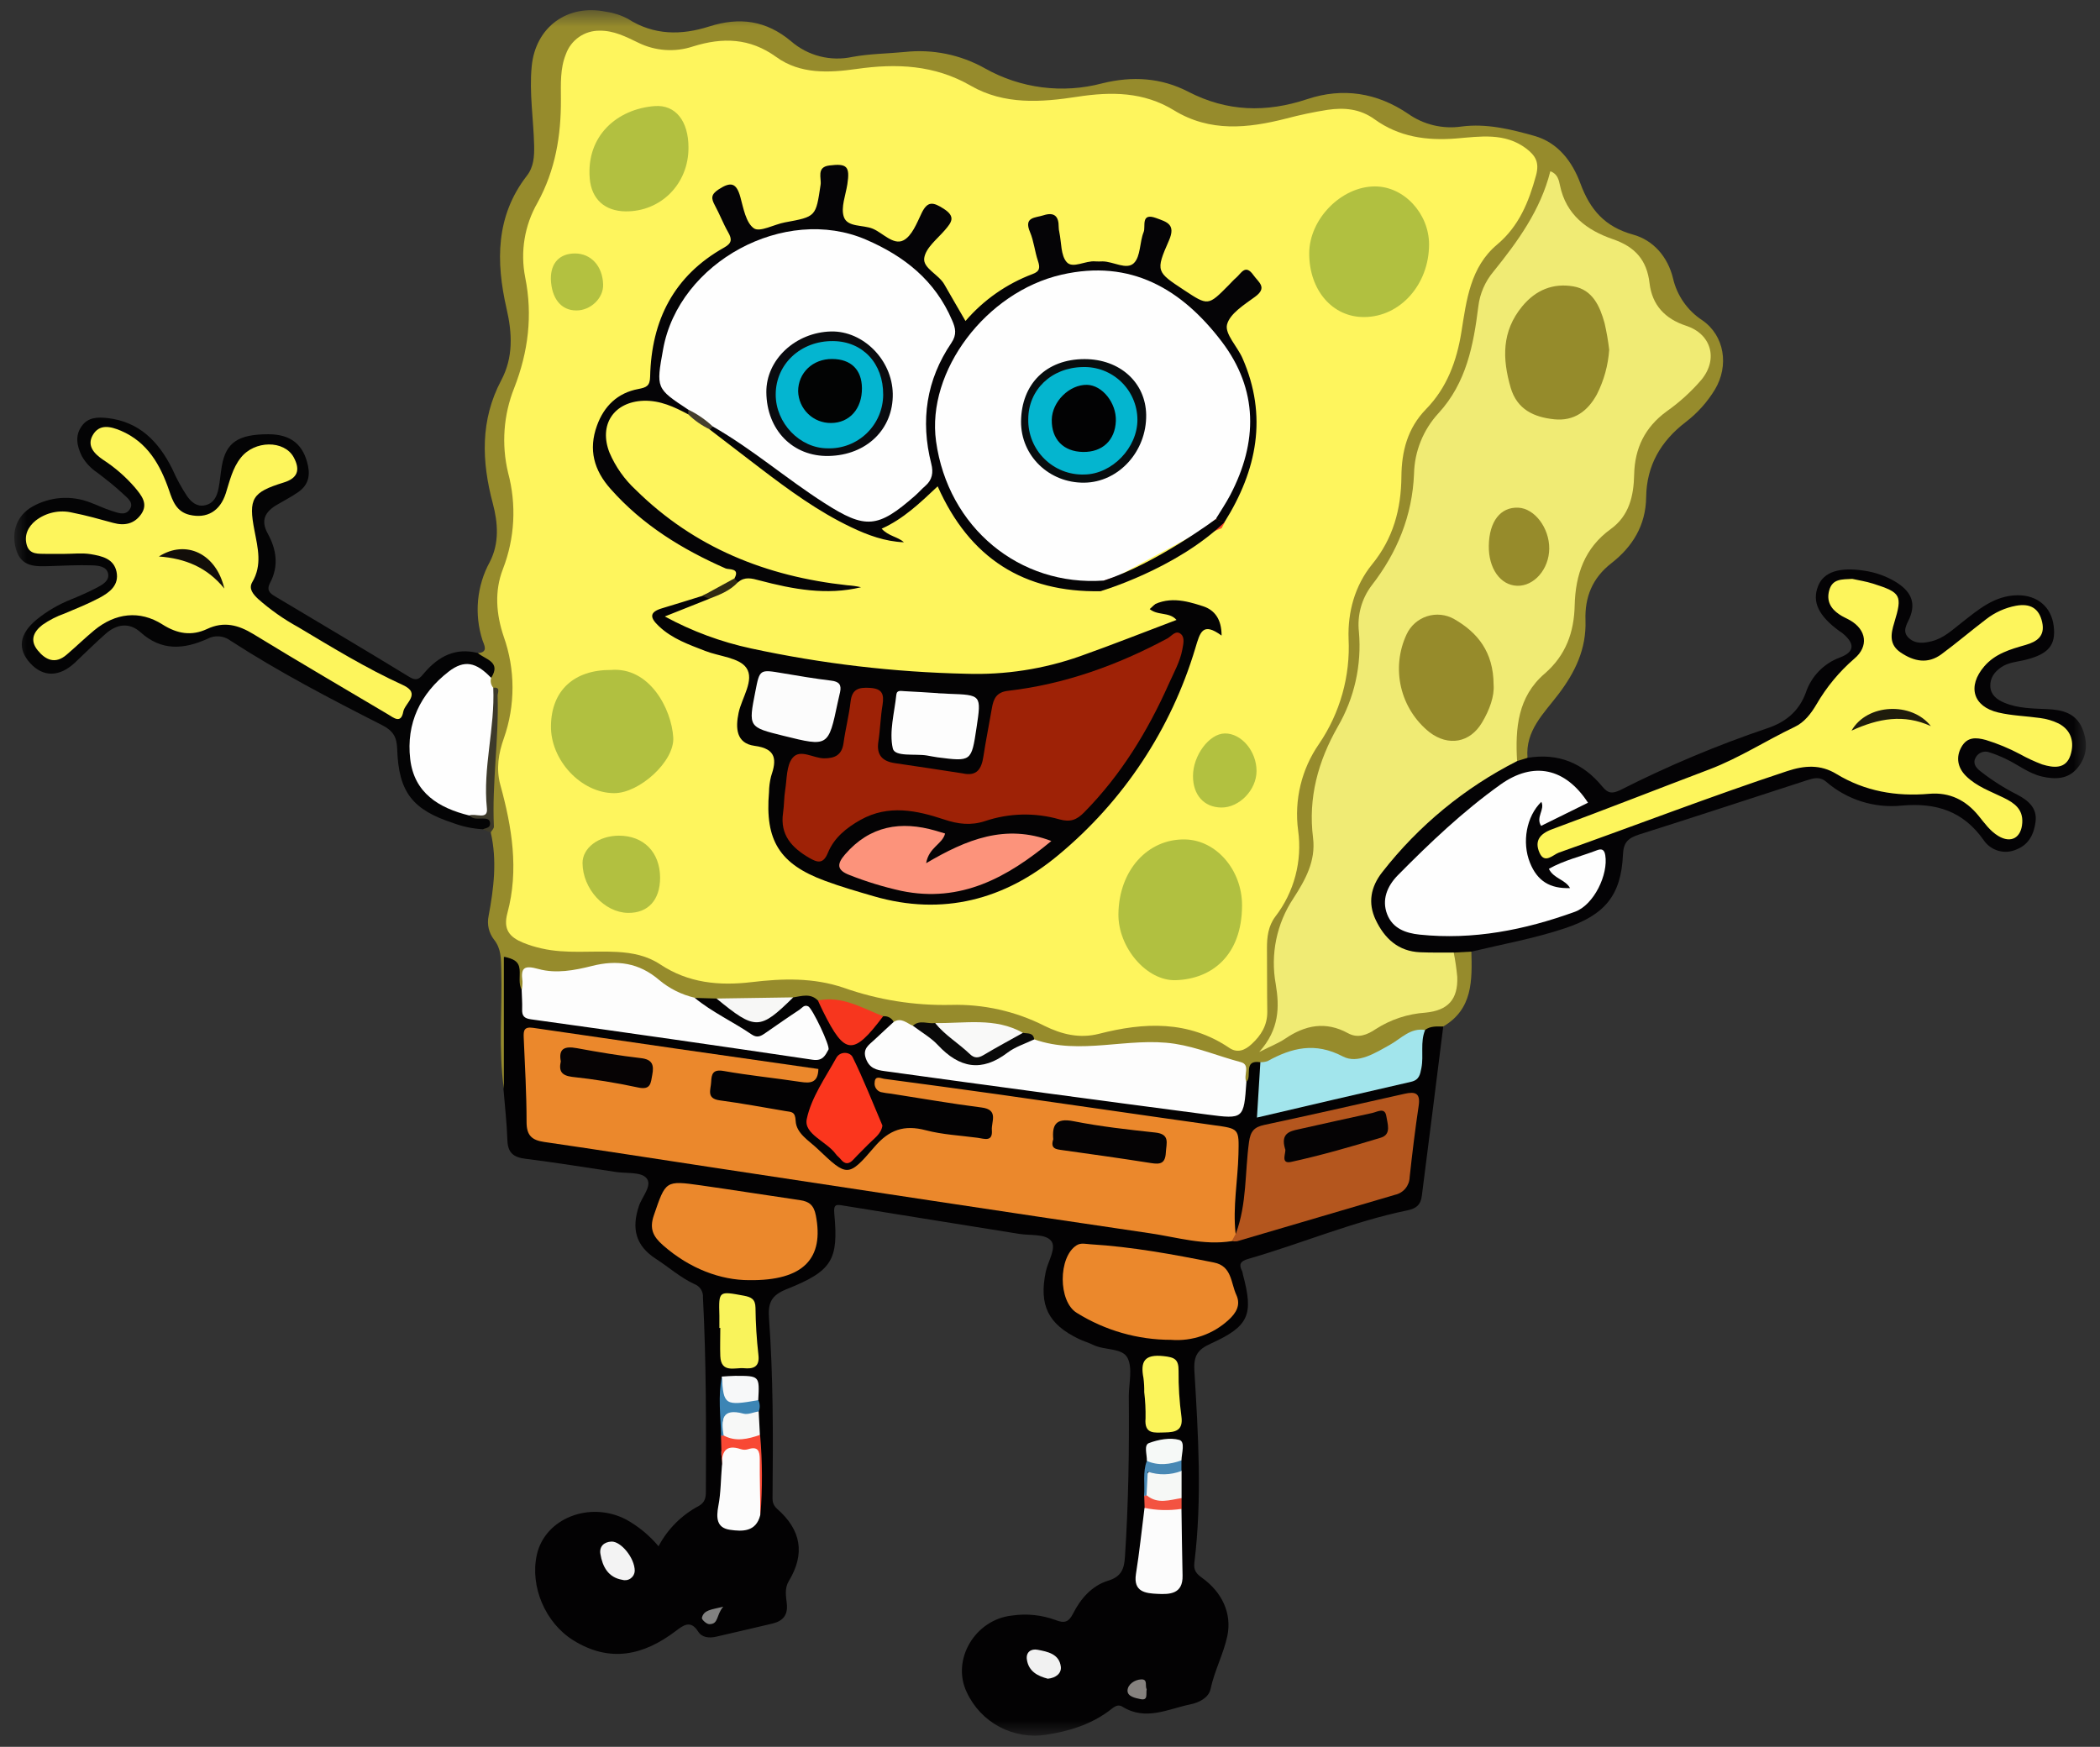 <svg width="119" height="99" viewBox="0 0 119 99" fill="none" xmlns="http://www.w3.org/2000/svg">
<rect x="0" y="0" width="119" height="99" fill="#333333" stroke="none"/>
<g clip-path="url(#clip0_7_3687)">
<mask id="mask0_7_3687" style="mask-type:luminance" maskUnits="userSpaceOnUse" x="0" y="0" width="119" height="99">
<path d="M118.207 0.572H0.805V98.358H118.207V0.572Z" fill="white"/>
</mask>
<g mask="url(#mask0_7_3687)">
<path d="M81.784 58.174C81.384 61.374 80.98 64.574 80.57 67.774C80.508 68.266 80.276 68.486 79.754 68.594C76.658 69.232 73.754 70.476 70.72 71.35C70.288 71.474 70.186 71.654 70.386 72.038C70.409 72.103 70.425 72.17 70.434 72.238C71.044 74.518 70.778 75.16 68.612 76.146C67.88 76.478 67.632 76.818 67.682 77.68C67.898 81.302 68.126 84.932 67.682 88.554C67.626 89 67.796 89.188 68.124 89.426C69.236 90.226 69.822 91.426 69.548 92.722C69.336 93.722 68.82 94.682 68.598 95.722C68.494 96.216 67.952 96.49 67.454 96.592C66.184 96.852 64.924 97.544 63.608 96.726C63.284 96.526 63.046 96.822 62.808 96.988C61.758 97.75 60.558 98.12 59.3 98.31C58.389 98.457 57.455 98.302 56.64 97.869C55.825 97.436 55.174 96.748 54.786 95.91C53.898 94.076 55.244 91.784 57.348 91.558C58.177 91.436 59.022 91.523 59.808 91.81C60.316 92.01 60.558 91.94 60.808 91.444C61.238 90.596 61.88 89.86 62.798 89.582C63.562 89.348 63.706 88.892 63.748 88.22C63.948 85.194 63.992 82.164 63.966 79.132C63.966 78.4 64.19 77.556 63.898 76.966C63.606 76.376 62.594 76.538 61.95 76.22C61.684 76.088 61.392 76.008 61.124 75.878C59.384 75.036 58.872 73.968 59.258 72.078C59.382 71.478 59.898 70.706 59.554 70.31C59.21 69.914 58.382 70.03 57.754 69.928C54.44 69.394 51.124 68.868 47.81 68.328C47.41 68.262 47.224 68.218 47.276 68.774C47.52 71.388 47.176 72.024 44.592 73.054C43.682 73.414 43.516 73.854 43.578 74.714C43.816 78.038 43.812 81.37 43.778 84.702C43.778 84.986 43.738 85.236 44.028 85.502C45.418 86.72 45.628 88.066 44.698 89.606C44.454 90.016 44.536 90.446 44.584 90.866C44.66 91.516 44.384 91.866 43.766 92.014C42.698 92.258 41.634 92.522 40.566 92.76C40.192 92.844 39.78 92.808 39.566 92.472C39.132 91.78 38.716 92.116 38.294 92.434C36.464 93.822 34.554 94.25 32.482 92.958C30.906 91.976 30.022 89.916 30.42 88.116C30.876 86.05 33.42 85.044 35.48 86.116C36.181 86.504 36.803 87.018 37.316 87.632C37.831 86.658 38.627 85.861 39.6 85.346C39.952 85.146 40 84.87 40 84.518C40.016 80.852 40.024 77.19 39.834 73.528C39.846 73.366 39.805 73.205 39.717 73.068C39.629 72.931 39.499 72.827 39.346 72.77C38.556 72.408 37.908 71.82 37.184 71.354C36 70.594 35.784 69.612 36.204 68.354C36.38 67.812 37.004 67.166 36.62 66.754C36.306 66.408 35.496 66.508 34.906 66.42C33.196 66.164 31.49 65.886 29.776 65.672C29.096 65.588 28.776 65.332 28.752 64.62C28.722 63.658 28.608 62.698 28.532 61.736C28.444 59.418 28.516 57.1 28.498 54.782C28.498 54.566 28.398 54.258 28.698 54.182C28.998 54.106 29.272 54.294 29.454 54.556C29.756 54.992 29.602 55.528 29.756 55.996C29.976 57.538 29.98 57.512 31.556 57.734C35.866 58.334 40.18 58.934 44.482 59.598C44.676 59.644 44.874 59.675 45.072 59.69C45.552 59.69 46.152 59.994 46.472 59.504C46.824 58.964 46.282 58.524 46.05 58.066C45.772 57.516 45.332 57.432 44.928 57.852C43.512 59.324 42.128 59.004 40.728 57.852C40.248 57.452 39.42 57.416 39.364 56.566C39.678 56.306 40.04 56.336 40.406 56.404C41.006 56.632 41.504 57.032 42.006 57.404C42.622 57.87 43.12 57.822 43.69 57.33C44.074 56.961 44.498 56.634 44.952 56.356C45.197 56.217 45.484 56.169 45.761 56.22C46.038 56.27 46.289 56.417 46.468 56.634C46.902 57.138 47.104 57.776 47.438 58.338C47.854 59.038 48.344 59.098 48.952 58.538C49.334 58.19 49.552 57.668 50.082 57.472C50.462 57.494 50.682 57.656 50.626 58.072C50.448 58.482 50.088 58.742 49.81 59.072C49.242 59.748 49.376 60.218 50.252 60.414C51.192 60.624 52.156 60.722 53.112 60.846C58.19 61.506 63.258 62.246 68.334 62.906C70.108 63.14 70.108 63.142 70.386 61.362C70.646 60.9 70.278 59.962 71.34 60.098C71.866 60.71 71.666 61.426 71.566 62.098C71.454 62.846 71.72 62.966 72.38 62.814C74.676 62.286 76.962 61.712 79.26 61.188C80.004 61.018 80.306 60.588 80.304 59.842C80.304 59.284 80.258 58.704 80.658 58.226C81.036 57.906 81.404 57.836 81.784 58.174Z" fill="#030203"/>
<path d="M81.784 58.175C81.426 58.175 81.06 58.136 80.748 58.374C79.648 58.916 78.67 59.694 77.472 60.05C76.738 60.267 76.004 60.322 75.348 59.91C74.494 59.373 73.712 59.547 72.898 59.965C72.44 60.199 71.984 60.565 71.42 60.2C70.42 60.044 70.968 61.001 70.632 61.312C70.29 60.542 69.612 60.281 68.866 60.035C66.88 59.383 64.89 59.017 62.804 59.538C61.39 59.895 60.044 59.397 58.69 59.083C58.411 58.932 58.12 58.805 57.82 58.705C56.308 58.09 54.714 58.285 53.146 58.239C52.749 58.225 52.351 58.234 51.956 58.267C51.496 58.261 51.046 58.141 50.646 57.916C50.59 57.808 50.503 57.72 50.396 57.662C50.289 57.605 50.166 57.581 50.046 57.594C48.764 57.507 47.618 56.855 46.35 56.705C45.932 56.275 45.438 56.449 44.95 56.526C43.538 56.971 42.028 56.993 40.604 56.59L39.344 56.554C38.49 56.809 37.852 56.263 37.3 55.828C36.769 55.38 36.133 55.073 35.451 54.938C34.77 54.804 34.065 54.845 33.404 55.059C32.7 55.264 31.961 55.316 31.236 55.212C30.406 55.087 29.848 55.291 29.568 56.106C29.368 55.736 29.48 55.328 29.444 54.941C29.404 54.489 29.112 54.34 28.552 54.218V61.699C28.236 59.449 28.47 57.187 28.406 54.932C28.388 54.333 28.406 53.764 27.99 53.245C27.846 53.059 27.745 52.844 27.692 52.616C27.64 52.387 27.637 52.15 27.686 51.92C27.98 50.349 28.176 48.77 27.81 47.181C27.712 45.492 27.648 43.809 27.876 42.12C27.976 41.133 27.985 40.139 27.904 39.151C27.816 39.068 27.747 38.968 27.701 38.856C27.656 38.745 27.636 38.625 27.642 38.505C28.07 37.776 27.092 37.577 27.08 37.014C27.706 36.972 27.42 36.531 27.342 36.286C27.105 35.557 27.02 34.787 27.091 34.023C27.162 33.259 27.388 32.518 27.756 31.845C28.3 30.785 28.222 29.645 27.926 28.53C27.292 26.151 27.204 23.82 28.404 21.55C29.088 20.265 29.034 18.901 28.702 17.477C28.102 14.842 28.078 12.251 29.858 9.957C30.244 9.461 30.282 8.865 30.268 8.247C30.234 6.751 29.984 5.259 30.13 3.759C30.344 1.531 32.156 0.209 34.35 0.667C34.78 0.727 35.196 0.862 35.58 1.067C37.052 2.009 38.612 2.003 40.18 1.503C41.906 0.953 43.418 1.151 44.838 2.347C45.306 2.751 45.862 3.04 46.462 3.193C47.062 3.346 47.689 3.357 48.294 3.227C49.27 3.045 50.28 3.041 51.272 2.945C52.842 2.773 54.426 3.096 55.804 3.869C57.828 5.014 60.22 5.32 62.468 4.721C64.164 4.303 65.796 4.403 67.324 5.193C69.534 6.337 71.748 6.393 74.076 5.619C76.092 4.947 78.03 5.251 79.792 6.447C80.669 7.067 81.752 7.326 82.816 7.171C84.23 6.987 85.6 7.321 86.946 7.701C88.292 8.081 89.096 9.159 89.558 10.402C90.104 11.88 90.936 12.854 92.542 13.296C93.682 13.611 94.504 14.543 94.804 15.771C95.028 16.749 95.623 17.602 96.464 18.151C97.73 19.026 97.984 20.733 97.18 22.073C96.747 22.788 96.184 23.416 95.52 23.922C94.108 25.006 93.306 26.384 93.282 28.178C93.262 29.779 92.504 30.992 91.3 31.928C90.222 32.769 89.798 33.861 89.844 35.153C89.9 36.782 89.254 38.108 88.296 39.364C87.484 40.432 86.428 41.41 86.558 42.947C86.38 43.172 86.19 43.346 85.896 43.111C85.37 41.164 85.87 39.438 87.264 38.072C87.784 37.584 88.201 36.996 88.49 36.343C88.779 35.69 88.934 34.986 88.946 34.273C89.012 32.496 89.572 30.953 91.046 29.832C91.974 29.128 92.278 28.116 92.306 27.015C92.35 25.334 92.986 23.997 94.39 23.024C94.896 22.645 95.374 22.229 95.82 21.779C96.986 20.674 96.738 19.256 95.284 18.648C94.158 18.178 93.376 17.421 93.22 16.171C93.064 14.921 92.434 14.226 91.272 13.771C89.7 13.171 88.346 12.257 88.044 10.326C87.244 12.441 85.94 14.156 84.616 15.854C84.306 16.252 84.111 16.725 84.05 17.224C83.98 17.753 83.87 18.274 83.792 18.8C83.558 20.401 83.094 21.919 81.982 23.165C80.87 24.41 80.346 25.965 80.266 27.639C80.178 29.498 79.466 31.127 78.388 32.612C77.752 33.489 77.188 34.432 77.278 35.544C77.494 37.978 76.722 40.145 75.608 42.228C74.89 43.565 74.506 44.938 74.662 46.443C74.846 48.211 74.372 49.773 73.406 51.257C72.539 52.587 72.233 54.206 72.556 55.761C72.756 56.821 72.756 57.88 72.114 58.961C72.627 58.655 73.157 58.376 73.7 58.124C74.067 57.963 74.466 57.881 74.868 57.884C75.269 57.887 75.666 57.975 76.032 58.142C76.348 58.292 76.698 58.355 77.046 58.325C77.395 58.295 77.729 58.173 78.016 57.972C78.816 57.472 79.728 57.248 80.658 57.108C81.922 56.92 82.364 56.373 82.3 55.093C82.28 54.676 82.05 54.234 82.424 53.856C82.569 53.764 82.74 53.72 82.912 53.732C83.084 53.745 83.247 53.812 83.378 53.925C83.42 55.56 83.462 57.191 81.784 58.175Z" fill="#968B2C"/>
<path d="M83.378 53.932L82.378 53.986C79.908 54.932 77.436 53.35 77.534 50.89C77.56 50.222 77.848 49.69 78.224 49.164C80.01 46.692 82.424 44.946 84.948 43.32C85.244 43.12 85.578 42.92 85.968 43.134L86.558 42.95C88.294 42.658 89.71 43.242 90.802 44.582C91.132 44.982 91.374 44.982 91.802 44.782C94.495 43.416 97.282 42.243 100.142 41.274C101.186 40.928 101.942 40.31 102.328 39.26C102.48 38.802 102.733 38.385 103.069 38.038C103.405 37.692 103.815 37.426 104.268 37.26C105.112 36.942 105.118 36.46 104.392 35.874C104.342 35.832 104.282 35.802 104.228 35.762C103.046 34.9 102.668 34.102 103.028 33.208C103.34 32.408 104.254 32.124 105.646 32.344C106.267 32.434 106.865 32.646 107.404 32.966C108.19 33.446 108.626 34.062 108.204 35.044C108.06 35.374 107.766 35.776 108.156 36.148C108.546 36.52 109.032 36.45 109.48 36.336C110.142 36.168 110.634 35.7 111.16 35.288C112.1 34.554 113.014 33.754 114.312 33.736C115.444 33.72 116.24 34.39 116.376 35.476C116.512 36.562 116.074 37.064 114.818 37.384C114.338 37.508 113.818 37.526 113.396 37.818C113.026 38.074 112.764 38.418 112.784 38.894C112.804 39.37 113.14 39.64 113.566 39.82C114.354 40.154 115.184 40.15 116.016 40.188C116.848 40.226 117.616 40.402 117.99 41.268C118.324 42.068 118.284 42.85 117.722 43.526C117.19 44.168 116.466 44.182 115.71 44.008C114.954 43.834 114.348 43.33 113.66 43.008C113.361 42.863 113.052 42.739 112.736 42.638C112.594 42.584 112.437 42.583 112.295 42.635C112.152 42.687 112.033 42.789 111.96 42.922C111.772 43.25 111.96 43.5 112.21 43.698C112.863 44.212 113.565 44.66 114.306 45.034C114.92 45.358 115.45 45.776 115.348 46.574C115.26 47.264 114.97 47.866 114.274 48.138C113.95 48.286 113.584 48.314 113.242 48.217C112.899 48.12 112.602 47.904 112.404 47.608C111.246 45.97 109.724 45.48 107.76 45.656C106.994 45.734 106.22 45.654 105.485 45.422C104.751 45.19 104.071 44.811 103.488 44.308C103.112 43.984 102.746 44.108 102.368 44.228C99.204 45.25 96.062 46.292 92.896 47.29C92.278 47.49 91.998 47.718 91.968 48.43C91.866 50.76 90.928 51.856 88.678 52.608C86.942 53.188 85.148 53.508 83.378 53.932Z" fill="#040305"/>
<path d="M27.08 37.01C27.512 37.382 28.412 37.504 27.836 38.41C26.166 37.77 25.456 37.986 24.436 39.51C23.933 40.222 23.608 41.046 23.49 41.91C23.242 44.04 24.262 45.284 26.818 46.016C27.088 46.118 27.39 46.088 27.648 46.23C27.75 46.279 27.831 46.364 27.875 46.468C27.919 46.572 27.924 46.689 27.888 46.796C27.816 47.088 27.598 47.086 27.36 46.996C26.796 46.966 26.239 46.851 25.708 46.654C23.374 45.898 22.588 44.9 22.508 42.454C22.486 41.78 22.288 41.42 21.656 41.098C18.724 39.606 15.806 38.088 13.046 36.298C12.862 36.162 12.643 36.081 12.414 36.064C12.185 36.047 11.957 36.096 11.754 36.204C10.424 36.804 9.154 36.908 7.966 35.834C7.322 35.254 6.608 35.37 5.984 35.92C5.36 36.47 4.822 37.014 4.24 37.56C3.364 38.378 2.44 38.384 1.71 37.582C0.98 36.78 1.08 35.94 2.076 35.112C2.671 34.63 3.336 34.243 4.048 33.962C4.538 33.762 5.026 33.548 5.496 33.302C5.814 33.132 6.212 32.914 6.124 32.502C6.036 32.09 5.564 32.052 5.22 32.04C4.42 32.014 3.62 32.058 2.82 32.082C2.02 32.106 1.194 32.156 0.902 31.11C0.632 30.138 0.946 29.216 1.838 28.71C2.333 28.431 2.884 28.265 3.45 28.225C4.017 28.185 4.585 28.271 5.114 28.478C5.514 28.622 5.914 28.826 6.314 28.948C6.648 29.046 7.066 29.254 7.33 28.896C7.632 28.496 7.212 28.216 6.968 27.984C6.51 27.552 6.008 27.164 5.51 26.784C5.148 26.544 4.848 26.222 4.634 25.844C4.362 25.28 4.234 24.696 4.634 24.144C4.99 23.644 5.538 23.634 6.078 23.692C7.896 23.892 8.99 25.034 9.756 26.562C9.995 27.11 10.282 27.636 10.612 28.134C10.86 28.472 11.17 28.734 11.612 28.636C12.11 28.534 12.294 28.132 12.382 27.694C12.47 27.256 12.496 26.836 12.57 26.41C12.8 25.08 13.494 24.61 15.206 24.61C16.502 24.61 17.206 25.21 17.456 26.41C17.586 27.046 17.414 27.532 16.9 27.888C16.518 28.152 16.1 28.374 15.7 28.604C15.018 29.004 14.756 29.49 15.176 30.248C15.668 31.138 15.804 32.082 15.312 33.014C15.088 33.438 15.272 33.614 15.59 33.8C18.13 35.316 20.676 36.822 23.2 38.366C23.662 38.648 23.812 38.408 24.06 38.116C24.868 37.184 25.828 36.688 27.08 37.01Z" fill="#040405"/>
<path d="M27.35 47.003C27.518 46.921 27.782 46.933 27.772 46.663C27.762 46.393 27.542 46.393 27.336 46.389C27.076 46.389 26.798 46.445 26.596 46.207C27.21 45.785 27.342 45.181 27.312 44.475C27.228 42.609 27.524 40.785 27.952 38.977C28.39 38.921 28.194 39.277 28.198 39.423C28.276 41.903 27.872 44.371 27.988 46.853C27.988 46.959 27.866 47.071 27.8 47.181L27.35 47.003Z" fill="#3D3A2A"/>
<path d="M69.805 70.337C68.219 70.597 66.697 70.117 65.163 69.893C56.865 68.673 48.585 67.405 40.303 66.151C37.149 65.673 33.997 65.177 30.839 64.719C30.133 64.617 29.839 64.345 29.839 63.589C29.839 61.989 29.745 60.389 29.677 58.799C29.661 58.409 29.691 58.175 30.209 58.251C35.598 59.04 40.987 59.817 46.375 60.583C46.355 61.383 45.915 61.399 45.349 61.313C43.903 61.093 42.445 60.951 41.005 60.695C40.389 60.587 40.317 60.879 40.299 61.317C40.281 61.755 40.005 62.257 40.789 62.361C42.039 62.527 43.281 62.761 44.527 62.971C44.853 63.023 45.063 62.993 45.087 63.523C45.119 64.239 45.849 64.645 46.345 65.123C47.995 66.693 48.067 66.737 49.545 65.007C50.385 64.023 51.233 63.731 52.463 64.055C53.405 64.303 54.423 64.351 55.405 64.483C55.793 64.539 56.261 64.727 56.205 64.043C56.171 63.559 56.605 62.889 55.621 62.765C53.907 62.549 52.205 62.247 50.497 61.983C50.298 61.964 50.101 61.934 49.907 61.891C49.794 61.854 49.697 61.778 49.635 61.677C49.572 61.576 49.547 61.456 49.565 61.339C49.587 60.939 49.897 61.105 50.093 61.139C52.269 61.427 54.443 61.723 56.615 62.027C60.665 62.601 64.709 63.197 68.759 63.765C70.223 63.965 70.215 63.951 70.179 65.421C70.143 66.891 69.851 68.403 70.017 69.905C70.157 70.151 69.959 70.237 69.805 70.337Z" fill="#EB882C"/>
<path d="M58.604 58.903C61.234 59.834 63.926 58.752 66.574 59.154C67.864 59.355 69.06 59.864 70.31 60.194C70.886 60.346 70.438 60.956 70.63 61.31C70.484 63.408 70.48 63.438 68.42 63.166C62.32 62.367 56.222 61.545 50.126 60.703C49.664 60.639 49.268 60.55 49.066 59.99C48.864 59.431 49.246 59.215 49.546 58.932C49.908 58.589 50.278 58.255 50.644 57.914C51.074 57.648 51.382 57.986 51.728 58.133C52.622 58.233 53.19 58.891 53.792 59.425C54.648 60.184 55.424 60.325 56.442 59.7C57.084 59.306 57.732 58.751 58.604 58.903Z" fill="#FDFDFD"/>
<path d="M69.805 70.336L70.037 69.896C70.659 68.226 70.541 66.446 70.777 64.722C70.863 64.1 71.077 63.874 71.647 63.752C74.299 63.184 76.945 62.584 79.591 61.988C80.191 61.854 80.503 61.938 80.391 62.672C80.191 64.012 80.027 65.362 79.881 66.71C79.875 66.945 79.791 67.17 79.643 67.352C79.494 67.533 79.289 67.659 79.061 67.71C76.075 68.59 73.089 69.469 70.101 70.346C70.002 70.359 69.902 70.356 69.805 70.336Z" fill="#B4561E"/>
<path d="M29.561 56.106C29.596 55.946 29.611 55.782 29.607 55.618C29.497 54.832 29.712 54.694 30.512 54.916C31.512 55.192 32.556 54.994 33.554 54.742C34.955 54.388 36.209 54.556 37.355 55.542C37.934 56.027 38.619 56.369 39.355 56.542C40.355 57.366 41.538 57.904 42.6 58.63C42.932 58.856 43.153 58.696 43.401 58.524C44.029 58.09 44.653 57.65 45.292 57.232C45.441 57.136 45.56 56.92 45.798 57.032C46.036 57.144 47.054 59.29 46.947 59.484C46.761 59.822 46.617 60.142 46.056 60.06C40.736 59.27 35.413 58.506 30.087 57.768C29.697 57.714 29.576 57.568 29.588 57.202C29.601 56.836 29.57 56.472 29.561 56.106Z" fill="#FDFDFD"/>
<path d="M66.359 75.933C64.472 75.933 62.624 75.404 61.023 74.407C59.953 73.765 59.959 71.229 61.011 70.573C61.257 70.421 61.529 70.501 61.791 70.517C64.15 70.659 66.469 71.087 68.79 71.551C69.81 71.751 69.744 72.705 70.058 73.385C70.326 73.965 70.042 74.417 69.626 74.797C69.19 75.202 68.674 75.512 68.112 75.707C67.549 75.903 66.952 75.98 66.359 75.933Z" fill="#EB882C"/>
<path d="M42.441 72.55C40.867 72.55 39.105 71.922 37.577 70.578C37.001 70.074 36.791 69.634 37.053 68.872C37.725 66.916 37.695 66.894 39.711 67.178C41.587 67.444 43.459 67.744 45.335 68.016C45.853 68.092 46.117 68.3 46.229 68.874C46.705 71.304 45.557 72.592 42.441 72.55Z" fill="#EB882C"/>
<path d="M71.421 60.198C71.556 60.202 71.692 60.182 71.821 60.14C73.203 59.378 74.521 59.046 76.095 59.872C76.937 60.316 77.939 59.672 78.793 59.194C79.407 58.844 79.933 58.236 80.757 58.372C80.469 59.066 80.685 59.81 80.547 60.522C80.475 60.892 80.427 61.202 79.963 61.308C77.071 61.966 74.183 62.648 71.227 63.336C71.291 62.24 71.357 61.22 71.421 60.198Z" fill="#A2E5EC"/>
<path d="M50.004 63.786C49.944 64.26 49.528 64.52 49.204 64.852C48.93 65.14 48.634 65.412 48.366 65.708C48.098 66.004 47.874 65.992 47.632 65.69C47.55 65.586 47.432 65.508 47.358 65.4C46.838 64.686 45.538 64.272 45.716 63.422C45.97 62.2 46.768 61.08 47.392 59.95C47.608 59.562 48.168 59.604 48.318 59.916C48.934 61.166 49.44 62.466 50.004 63.786Z" fill="#FB361D"/>
<path d="M66.95 85.513C66.97 86.773 66.982 88.035 67.012 89.295C67.036 90.343 66.288 90.365 65.582 90.329C64.914 90.297 64.212 90.221 64.37 89.203C64.57 87.959 64.696 86.707 64.856 85.457C65.562 85.183 66.262 85.151 66.95 85.513Z" fill="#FCFCFC"/>
<path d="M43.081 85.865C42.845 86.829 42.057 86.799 41.363 86.698C40.595 86.587 40.581 86.007 40.709 85.332C40.851 84.593 40.843 83.825 40.909 83.07C40.989 82.695 40.693 82.142 41.085 81.96C41.619 81.713 42.265 81.812 42.853 81.906C43.215 81.965 43.097 82.331 43.099 82.575C43.095 83.671 43.109 84.769 43.081 85.865Z" fill="#FCFCFC"/>
<path d="M40.765 75.263C40.765 75.031 40.765 74.799 40.765 74.567C40.725 73.143 40.721 73.167 42.165 73.433C42.579 73.513 42.803 73.633 42.811 74.111C42.821 75.005 42.876 75.898 42.977 76.787C43.063 77.495 42.657 77.587 42.155 77.541C41.653 77.495 40.857 77.843 40.817 76.853C40.797 76.325 40.817 75.793 40.817 75.253L40.765 75.263Z" fill="#F9F35B"/>
<path d="M64.84 78.897C64.845 78.629 64.83 78.362 64.796 78.097C64.614 77.159 64.848 76.739 65.932 76.855C66.57 76.923 66.792 77.039 66.786 77.695C66.777 78.558 66.831 79.421 66.948 80.277C67.058 81.077 66.596 81.171 66.012 81.181C65.428 81.191 64.834 81.309 64.914 80.381C64.924 79.885 64.899 79.389 64.84 78.897Z" fill="#FBF45B"/>
<path d="M46.35 56.703C47.722 56.415 48.854 57.133 50.046 57.593C48.354 59.843 47.874 59.807 46.646 57.331C46.542 57.125 46.448 56.913 46.35 56.703Z" fill="#F7361E"/>
<path d="M40.603 56.59L44.95 56.524C43.05 58.392 42.803 58.396 40.603 56.59Z" fill="#F7F7F6"/>
<path d="M35.969 89.028C35.965 89.112 35.943 89.193 35.903 89.267C35.863 89.34 35.807 89.403 35.739 89.452C35.672 89.501 35.594 89.534 35.511 89.548C35.429 89.562 35.345 89.558 35.265 89.534C34.465 89.4 34.141 88.788 34.023 88.07C33.953 87.644 34.223 87.384 34.653 87.366C35.183 87.35 35.967 88.284 35.969 89.028Z" fill="#F3F3F3"/>
<path d="M40.897 78.015C41.153 78.001 41.41 77.975 41.669 77.973C43.044 77.973 43.044 77.973 42.967 79.351C42.772 79.573 42.506 79.719 42.215 79.765C41.374 79.917 40.926 79.565 40.904 78.699C40.898 78.471 40.908 78.243 40.897 78.015Z" fill="#F7F8F9"/>
<path d="M66.956 83.361V84.903C66.066 85.503 65.538 85.461 64.902 84.741C64.89 83.249 64.89 83.251 66.404 83.237C66.604 83.235 66.804 83.207 66.956 83.361Z" fill="#F6F8F6"/>
<path d="M42.992 79.982L43.062 81.322C42.332 82.008 41.616 82.025 40.912 81.374C40.886 79.672 41.19 79.47 42.992 79.982Z" fill="#F7F8F7"/>
<path d="M41.003 81.35C41.699 81.732 42.387 81.55 43.073 81.32C43.205 82.833 43.212 84.355 43.091 85.868C43.077 84.812 43.047 83.76 43.053 82.71C43.053 82.222 42.945 81.954 42.391 82.132C42.261 82.173 42.122 82.173 41.991 82.132C41.087 81.824 40.887 82.318 40.901 83.066C40.887 82.496 40.873 81.932 40.857 81.366C40.885 81.264 40.934 81.258 41.003 81.35Z" fill="#F84834"/>
<path d="M64.989 82.794C65.003 82.442 64.805 81.898 65.105 81.784C65.635 81.584 66.305 81.458 66.825 81.604C67.179 81.702 66.959 82.356 66.949 82.764C66.305 83.35 65.653 83.452 64.989 82.794Z" fill="#F6F9F7"/>
<path d="M59.376 95.138C58.82 94.992 58.292 94.738 58.19 94.056C58.126 93.634 58.424 93.428 58.79 93.496C59.364 93.604 60.02 93.732 60.112 94.448C60.164 94.82 59.844 95.094 59.376 95.138Z" fill="#F1F1F1"/>
<path d="M41.004 81.351C40.959 81.368 40.913 81.376 40.865 81.375C40.836 80.253 40.679 79.131 40.906 78.015C40.999 79.633 41.072 79.681 42.975 79.351C43.067 79.55 43.076 79.777 43.002 79.983C42.709 80.035 42.389 80.183 42.132 80.117C40.888 79.777 40.859 80.475 41.004 81.351Z" fill="#3C85B5"/>
<path d="M64.988 82.795C65.646 83.081 66.298 82.995 66.948 82.765C66.948 82.965 66.948 83.165 66.948 83.365C66.336 83.6 65.66 83.615 65.038 83.405C65.014 83.895 64.992 84.321 64.97 84.749C64.94 84.845 64.894 84.859 64.83 84.775C64.89 84.113 64.74 83.439 64.988 82.795Z" fill="#4888B4"/>
<path d="M64.84 84.77C64.888 84.769 64.935 84.76 64.98 84.744C65.602 85.266 66.286 85.002 66.956 84.902V85.512C66.26 85.62 65.551 85.602 64.862 85.458C64.85 85.228 64.846 84.998 64.84 84.77Z" fill="#F35341"/>
<path d="M64.979 95.731C64.925 95.997 65.077 96.387 64.633 96.295C64.341 96.235 63.881 96.149 63.893 95.805C63.905 95.461 64.293 95.195 64.661 95.177C65.069 95.151 64.869 95.567 64.979 95.731Z" fill="#86827F"/>
<path d="M40.986 91.057C40.574 91.519 40.74 92.057 40.186 92.045C40.036 92.045 39.754 91.781 39.774 91.691C39.878 91.235 40.302 91.227 40.986 91.057Z" fill="#818180"/>
<path d="M33.981 1.739C34.781 1.727 35.477 2.085 36.159 2.415C37.126 2.894 38.243 2.973 39.267 2.633C40.947 2.109 42.487 2.143 43.993 3.233C45.345 4.213 46.983 4.129 48.533 3.909C50.807 3.585 52.957 3.675 55.007 4.857C56.905 5.953 59.007 5.799 61.039 5.485C62.981 5.187 64.805 5.199 66.525 6.251C68.567 7.501 70.713 7.273 72.891 6.717C73.66 6.513 74.439 6.349 75.225 6.225C76.165 6.087 77.065 6.161 77.891 6.759C79.275 7.759 80.843 7.985 82.531 7.847C83.869 7.737 85.269 7.501 86.485 8.417C87.009 8.817 87.243 9.199 87.043 9.937C86.631 11.445 86.081 12.811 84.843 13.855C83.313 15.135 83.101 17.013 82.813 18.813C82.549 20.469 81.987 21.981 80.813 23.183C79.753 24.271 79.427 25.583 79.413 27.007C79.397 28.857 78.951 30.515 77.743 31.995C76.771 33.195 76.369 34.689 76.419 36.195C76.526 38.309 75.94 40.4 74.751 42.151C73.754 43.583 73.33 45.337 73.561 47.067C73.681 47.926 73.628 48.8 73.405 49.639C73.183 50.478 72.795 51.264 72.265 51.951C71.865 52.485 71.791 53.107 71.795 53.751C71.805 54.951 71.795 56.151 71.813 57.351C71.813 58.115 71.463 58.677 70.925 59.173C70.541 59.529 70.115 59.695 69.663 59.389C67.337 57.817 64.831 57.933 62.277 58.589C61.169 58.871 60.161 58.617 59.191 58.141C57.55 57.309 55.728 56.9 53.889 56.951C51.822 56.997 49.763 56.669 47.813 55.981C46.089 55.395 44.341 55.451 42.583 55.661C40.747 55.879 39.003 55.709 37.421 54.661C36.679 54.165 35.845 53.997 34.965 53.949C33.537 53.869 32.097 54.075 30.683 53.749C30.327 53.671 29.978 53.562 29.641 53.425C28.893 53.115 28.497 52.695 28.753 51.745C29.413 49.299 29.011 46.873 28.353 44.483C28.103 43.567 28.251 42.683 28.553 41.839C29.209 39.971 29.205 37.934 28.541 36.069C28.113 34.795 28.015 33.497 28.497 32.255C29.174 30.509 29.277 28.594 28.791 26.787C28.409 25.189 28.53 23.512 29.139 21.987C29.939 19.937 30.191 17.861 29.763 15.729C29.474 14.278 29.721 12.771 30.459 11.489C31.471 9.641 31.797 7.689 31.785 5.629C31.785 4.765 31.731 3.893 32.069 3.065C32.21 2.672 32.47 2.333 32.812 2.095C33.155 1.857 33.564 1.733 33.981 1.739Z" fill="#FEF55D"/>
<path d="M85.968 43.134C82.989 44.645 80.381 46.794 78.328 49.428C77.672 50.262 77.502 51.176 77.958 52.136C78.458 53.188 79.238 53.918 80.48 53.968C81.112 53.994 81.744 53.982 82.378 53.986C82.469 54.441 82.535 54.901 82.578 55.364C82.626 56.638 82.054 57.266 80.778 57.39C79.778 57.457 78.811 57.775 77.968 58.316C77.476 58.648 76.95 58.866 76.384 58.554C75.12 57.862 73.962 58.092 72.826 58.866C72.454 59.118 72.026 59.282 71.352 59.622C72.502 58.342 72.508 57.064 72.292 55.772C71.983 54.084 72.341 52.343 73.292 50.914C73.964 49.872 74.57 48.804 74.406 47.482C74.122 45.218 74.688 43.15 75.806 41.186C76.75 39.563 77.169 37.687 77.006 35.816C76.899 34.877 77.157 33.932 77.728 33.178C79.178 31.31 80.03 29.226 80.128 26.858C80.155 25.581 80.648 24.358 81.514 23.418C83.096 21.698 83.5 19.552 83.772 17.366C83.859 16.64 84.156 15.956 84.626 15.396C86.01 13.68 87.298 11.908 87.852 9.706C88.264 9.852 88.336 10.208 88.398 10.506C88.742 12.176 89.93 13.052 91.398 13.556C92.648 13.986 93.32 14.73 93.474 16.046C93.618 17.28 94.34 18.068 95.548 18.462C96.964 18.926 97.384 20.338 96.416 21.52C95.832 22.2 95.166 22.805 94.434 23.32C93.206 24.222 92.634 25.408 92.602 26.9C92.576 28.1 92.322 29.228 91.276 29.982C89.794 31.054 89.276 32.56 89.232 34.306C89.198 35.828 88.738 37.13 87.53 38.178C86.004 39.486 85.858 41.286 85.968 43.134Z" fill="#F0EB74"/>
<path d="M27.951 38.976C28.055 41.264 27.351 43.508 27.591 45.816C27.663 46.5 26.933 46.066 26.591 46.216C24.865 45.792 23.467 44.94 23.245 43.016C23.009 40.994 23.821 39.306 25.419 38.066C26.317 37.37 26.987 37.528 27.831 38.416C27.802 38.512 27.797 38.614 27.819 38.712C27.84 38.81 27.885 38.901 27.951 38.976Z" fill="#FEFEFE"/>
<path d="M52.99 57.979C54.666 58.011 56.39 57.639 57.966 58.535C57.366 59.397 56.38 59.661 55.5 60.081C55.454 60.101 55.403 60.11 55.353 60.107C55.302 60.105 55.253 60.091 55.208 60.067C54.322 59.527 53.338 59.089 52.99 57.979Z" fill="#F9F9F8"/>
<path d="M52.99 57.979C53.55 58.673 54.324 59.127 54.96 59.739C55.218 59.987 55.444 59.967 55.742 59.789C56.472 59.353 57.224 58.951 57.966 58.535C58.22 58.585 58.552 58.503 58.606 58.903C58.1 59.149 57.536 59.321 57.096 59.655C55.62 60.779 54.362 60.525 53.15 59.231C52.75 58.801 52.208 58.495 51.732 58.133C52.112 57.775 52.572 58.041 52.99 57.979Z" fill="#090909"/>
<path d="M104.961 32.807C105.299 32.883 105.731 32.947 106.141 33.077C107.727 33.581 107.813 33.737 107.341 35.291C107.141 35.935 107.043 36.533 107.707 36.981C108.459 37.489 109.245 37.649 110.021 37.073C110.877 36.441 111.687 35.749 112.535 35.103C113.034 34.711 113.62 34.445 114.243 34.329C115.043 34.185 115.547 34.469 115.723 35.261C115.899 36.053 115.421 36.367 114.789 36.549C113.923 36.797 113.061 37.041 112.441 37.765C111.473 38.895 111.795 40.043 113.241 40.381C114.013 40.563 114.823 40.581 115.609 40.693C115.972 40.739 116.326 40.844 116.655 41.003C117.391 41.389 117.557 42.083 117.325 42.803C117.063 43.603 116.361 43.517 115.725 43.323C115.29 43.159 114.867 42.963 114.461 42.737C113.845 42.41 113.2 42.142 112.533 41.937C111.961 41.781 111.471 41.761 111.147 42.337C110.823 42.913 110.931 43.503 111.401 43.973C112.001 44.573 112.801 44.847 113.551 45.215C114.137 45.505 114.645 45.851 114.595 46.633C114.541 47.481 113.957 47.815 113.233 47.375C112.767 47.091 112.457 46.649 112.123 46.237C111.401 45.347 110.481 44.887 109.323 44.987C107.447 45.151 105.681 44.847 104.053 43.857C103.161 43.315 102.253 43.377 101.279 43.699C96.925 45.137 92.653 46.793 88.333 48.321C88.013 48.435 87.533 48.987 87.241 48.333C86.949 47.679 87.227 47.263 87.949 46.997C90.939 45.893 93.905 44.725 96.881 43.597C98.565 42.955 100.081 41.967 101.697 41.197C102.249 40.935 102.619 40.449 102.931 39.923C103.499 38.941 104.227 38.062 105.085 37.323C105.901 36.633 105.773 35.691 104.835 35.153C104.635 35.037 104.415 34.953 104.223 34.817C103.737 34.491 103.489 34.053 103.657 33.453C103.839 32.793 104.375 32.839 104.961 32.807Z" fill="#FDF55C"/>
<path d="M89.987 45.493L87.329 46.805C87.011 46.313 87.559 45.887 87.343 45.443C86.501 46.257 86.227 47.733 86.701 48.901C87.113 49.919 87.817 50.371 88.969 50.331C88.693 49.835 88.039 49.797 87.769 49.239C88.623 48.753 89.583 48.539 90.487 48.189C90.731 48.095 90.907 48.113 90.965 48.465C91.145 49.553 90.327 51.283 89.241 51.675C86.407 52.701 83.487 53.285 80.441 52.967C79.655 52.885 78.913 52.619 78.603 51.807C78.293 50.995 78.603 50.231 79.191 49.623C81.015 47.773 82.901 45.983 85.015 44.471C86.903 43.119 88.709 43.529 89.987 45.493Z" fill="#FEFEFE"/>
<path d="M3.624 31.39C3.292 31.39 2.958 31.39 2.624 31.39C2.198 31.376 1.698 31.448 1.526 30.92C1.344 30.352 1.588 29.854 2.02 29.504C2.311 29.278 2.649 29.12 3.009 29.042C3.37 28.964 3.743 28.968 4.102 29.054C4.88 29.206 5.648 29.424 6.416 29.634C7.064 29.812 7.616 29.69 8.004 29.134C8.416 28.534 8.004 28.064 7.644 27.626C7.121 27.021 6.515 26.493 5.844 26.058C5.348 25.722 4.904 25.268 5.258 24.658C5.628 24.014 6.258 24.16 6.858 24.414C8.362 25.064 9.082 26.34 9.584 27.798C9.784 28.398 10.002 28.998 10.734 29.176C11.718 29.41 12.472 28.976 12.798 27.948C13.018 27.25 13.178 26.532 13.64 25.948C14.42 24.948 16.102 24.936 16.64 25.91C17.04 26.648 16.858 27.11 16.062 27.35C14.298 27.898 14.062 28.246 14.424 30.088C14.612 31.072 14.862 32.03 14.296 32.99C14.072 33.37 14.35 33.682 14.626 33.944C15.322 34.56 16.086 35.097 16.902 35.544C18.84 36.702 20.766 37.882 22.824 38.82C23.896 39.31 22.942 39.844 22.852 40.334C22.724 41.042 22.306 40.676 21.978 40.48C19.436 38.974 16.884 37.48 14.362 35.938C13.506 35.416 12.688 35.198 11.74 35.644C10.858 36.058 10.048 35.924 9.206 35.39C7.918 34.57 6.534 34.734 5.336 35.724C4.798 36.17 4.298 36.66 3.766 37.112C3.132 37.652 2.586 37.41 2.136 36.856C1.686 36.302 1.882 35.818 2.408 35.41C2.79 35.145 3.205 34.931 3.644 34.776C4.316 34.494 4.996 34.222 5.644 33.878C6.21 33.574 6.76 33.164 6.604 32.406C6.448 31.648 5.756 31.512 5.14 31.406C4.654 31.326 4.14 31.39 3.646 31.39H3.624Z" fill="#FDF55C"/>
<path d="M59.684 64.566C59.614 63.766 59.822 63.342 60.83 63.542C62.358 63.844 63.914 64.018 65.464 64.184C66.318 64.276 66.094 64.784 66.064 65.316C66.034 65.942 65.748 65.998 65.232 65.916C63.56 65.652 61.884 65.416 60.206 65.182C59.85 65.132 59.508 65.112 59.684 64.566Z" fill="#050304"/>
<path d="M31.779 60.15C31.639 59.42 32.003 59.278 32.683 59.402C33.883 59.624 35.103 59.828 36.321 59.968C36.977 60.042 37.065 60.368 36.963 60.906C36.875 61.37 36.891 61.798 36.143 61.628C34.909 61.362 33.663 61.162 32.409 61.028C31.831 60.95 31.653 60.712 31.779 60.15Z" fill="#060304"/>
<path d="M72.82 65.109C72.56 64.243 73.074 64.109 73.574 64.003C74.974 63.687 76.364 63.383 77.758 63.077C78.054 63.013 78.476 62.735 78.558 63.255C78.614 63.655 78.87 64.287 78.252 64.475C76.568 64.987 74.874 65.475 73.154 65.851C72.508 65.985 72.924 65.253 72.82 65.109Z" fill="#050304"/>
<path d="M40.187 33.937L37.673 34.937C39.21 35.773 40.86 36.384 42.571 36.751C46.575 37.615 50.653 38.095 54.749 38.184C56.95 38.258 59.145 37.919 61.221 37.184C63.033 36.541 64.821 35.831 66.669 35.133C66.235 34.639 65.549 34.932 65.069 34.447C66.133 33.751 67.169 34.032 68.165 34.355C68.841 34.572 69.225 35.108 69.223 36.02C68.147 35.234 68.009 35.821 67.737 36.728C66.364 41.321 63.66 45.404 59.969 48.462C56.951 50.984 53.419 51.932 49.509 50.792C48.585 50.523 47.657 50.255 46.753 49.92C44.175 48.971 43.341 47.63 43.577 44.892C43.581 44.592 43.62 44.294 43.693 44.002C44.011 43.072 44.013 42.434 42.759 42.269C41.705 42.127 41.677 41.246 41.853 40.401C42.029 39.554 42.773 38.536 42.293 37.85C41.893 37.27 40.763 37.203 39.963 36.891C39.037 36.529 38.093 36.206 37.339 35.49C36.827 35.011 36.775 34.691 37.523 34.471C38.271 34.251 39.043 34.002 39.803 33.769C40.005 33.651 40.185 33.587 40.187 33.937Z" fill="#040304"/>
<path d="M39.005 23.486C38.205 23.056 37.405 22.686 36.475 22.712C34.783 22.77 33.913 24.072 34.541 25.66C34.883 26.456 35.388 27.172 36.025 27.76C39.357 31.048 43.441 32.672 48.025 33.17C48.283 33.186 48.54 33.223 48.793 33.28C46.837 33.754 44.927 33.392 43.035 32.894C42.597 32.776 42.209 32.672 41.835 32.986C41.635 33.064 41.593 32.958 41.615 32.786C41.959 32.176 41.293 32.292 41.121 32.216C38.651 31.13 36.405 29.75 34.605 27.714C33.655 26.652 33.335 25.48 33.827 24.124C34.227 23.012 35.001 22.264 36.173 22.046C36.635 21.958 36.829 21.874 36.841 21.346C36.913 18.146 38.189 15.624 41.041 14.026C41.479 13.78 41.487 13.554 41.261 13.16C40.981 12.67 40.781 12.138 40.511 11.642C40.297 11.242 40.275 11.024 40.731 10.728C41.421 10.278 41.731 10.368 41.953 11.166C42.127 11.8 42.269 12.626 42.721 12.94C43.063 13.176 43.867 12.716 44.475 12.604C46.253 12.278 46.229 12.282 46.501 10.468C46.557 10.098 46.249 9.468 46.997 9.378C47.997 9.252 48.171 9.432 48.017 10.436C47.923 11.058 47.637 11.756 47.817 12.29C48.017 12.89 48.897 12.73 49.457 12.962C50.017 13.194 50.621 13.91 51.189 13.624C51.673 13.38 51.953 12.646 52.223 12.082C52.563 11.374 52.883 11.452 53.475 11.83C54.179 12.282 53.919 12.602 53.539 13.046C53.105 13.55 52.457 14.046 52.373 14.624C52.289 15.202 53.189 15.548 53.511 16.116C53.899 16.8 54.299 17.478 54.711 18.192C55.734 17 57.041 16.085 58.511 15.532C58.939 15.378 58.939 15.152 58.815 14.78C58.635 14.246 58.585 13.664 58.367 13.152C57.997 12.284 58.673 12.352 59.129 12.202C59.747 12.002 59.997 12.26 59.993 12.864C59.994 12.964 60.006 13.063 60.029 13.16C60.153 13.742 60.105 14.48 60.451 14.86C60.797 15.24 61.513 14.756 62.075 14.814C62.208 14.821 62.341 14.821 62.475 14.814C63.087 14.814 63.837 15.32 64.255 14.91C64.641 14.532 64.573 13.722 64.809 13.144C64.933 12.842 64.621 12.034 65.509 12.356C66.127 12.582 66.647 12.71 66.237 13.638C65.469 15.38 65.535 15.41 67.093 16.438C68.459 17.34 68.459 17.34 69.623 16.164C69.765 16.022 69.895 15.868 70.047 15.74C70.337 15.494 70.565 14.94 71.025 15.588C71.315 16 71.845 16.292 71.117 16.822C70.505 17.27 69.687 17.776 69.531 18.398C69.399 18.924 70.119 19.642 70.407 20.298C71.847 23.582 71.229 26.652 69.393 29.584C69.151 29.718 68.993 29.632 68.889 29.384C68.835 28.91 69.147 28.584 69.357 28.204C71.513 24.394 70.545 20.312 67.169 17.518C63.647 14.602 59.159 15.302 56.141 17.918C51.863 21.636 52.671 28.786 57.645 31.486C59.103 32.308 60.748 32.743 62.423 32.75C62.641 32.816 62.861 32.89 62.859 33.172C62.859 33.506 62.535 33.396 62.369 33.506C58.015 33.586 54.943 31.634 53.135 27.562C52.135 28.504 51.195 29.408 49.961 29.962C50.361 30.4 50.867 30.408 51.221 30.732C50.157 30.69 49.173 30.332 48.221 29.874C46.353 28.984 44.693 27.764 43.055 26.516C42.105 25.792 41.159 25.062 40.211 24.336C40.195 24.136 40.329 24.084 40.489 24.062C41.733 24.5 42.719 25.364 43.773 26.102C45.109 27.036 46.401 28.028 47.801 28.874C48.637 29.378 49.401 29.442 50.223 28.904C50.501 28.722 50.797 28.566 51.073 28.38C52.119 27.678 52.719 26.86 52.381 25.458C51.903 23.458 52.349 21.552 53.415 19.816C53.877 19.062 53.815 18.39 53.431 17.662C51.473 13.93 45.431 11.166 40.885 15.176C39.369 16.512 38.085 18.008 37.755 20.134C37.583 21.266 37.555 22.256 38.781 22.818C38.854 22.859 38.919 22.914 38.97 22.98C39.022 23.047 39.059 23.123 39.081 23.204C39.089 23.254 39.087 23.305 39.074 23.353C39.06 23.402 39.037 23.447 39.005 23.486Z" fill="#050406"/>
<path d="M63.377 51.81C63.401 49.342 65.021 47.528 67.161 47.574C68.933 47.614 70.395 49.32 70.383 51.334C70.367 54.15 68.671 55.488 66.619 55.55C64.969 55.6 63.359 53.692 63.377 51.81Z" fill="#B1C040"/>
<path d="M74.189 14.364C74.189 12.416 76.007 10.565 77.915 10.565C79.553 10.565 80.975 12.092 80.98 13.847C80.98 16.125 79.341 17.962 77.302 17.968C75.507 17.98 74.188 16.448 74.189 14.364Z" fill="#B1C040"/>
<path d="M34.621 37.968C36.805 37.79 38.053 40.168 38.151 41.796C38.233 43.15 36.221 44.96 34.803 44.95C32.929 44.95 31.183 43.072 31.221 41.122C31.253 39.134 32.519 37.96 34.621 37.968Z" fill="#B1C040"/>
<path d="M39.014 8.379C39.014 10.427 37.448 11.999 35.45 11.979C34.274 11.965 33.514 11.289 33.418 10.107C33.218 7.679 34.99 6.179 37.084 6.013C38.294 5.915 39.02 6.877 39.014 8.379Z" fill="#B2C040"/>
<path d="M59.299 51.934C57.067 53.69 54.535 54.41 51.793 53.674C50.099 53.218 48.393 53.176 46.689 52.976C45.075 52.788 43.543 52.376 42.643 50.824C42.517 50.608 42.259 50.318 42.523 50.114C42.787 49.91 43.019 50.23 43.137 50.434C43.789 51.582 44.857 51.706 46.033 51.79C48.739 51.99 51.465 52.046 54.095 52.876C54.618 53.045 55.171 53.103 55.718 53.047C56.265 52.991 56.794 52.822 57.273 52.55C57.899 52.216 58.529 51.848 59.299 51.934Z" fill="#FEF55D"/>
<path d="M62.367 33.509C62.643 33.369 62.929 33.235 62.547 32.909C62.185 32.295 62.653 31.817 62.891 31.373C63.875 29.527 66.605 28.515 68.591 29.187C68.655 29.205 68.714 29.236 68.765 29.277C68.816 29.319 68.859 29.371 68.889 29.429L69.397 29.601C70.505 30.201 71.725 30.587 72.671 31.471C73.709 32.439 73.977 33.323 73.509 34.597C72.987 36.015 72.109 37.355 70.489 37.175C71.257 36.587 72.047 36.191 72.447 35.347C73.115 33.935 72.997 33.095 71.847 32.087C70.709 31.103 69.352 30.407 67.889 30.057C66.151 29.623 63.889 30.975 63.331 32.657C63.075 33.425 63.449 34.079 63.545 34.837C62.875 34.585 63.105 33.613 62.367 33.509Z" fill="#FA4A2C"/>
<path d="M35.072 47.36C36.472 47.36 37.396 48.292 37.406 49.736C37.406 51.004 36.726 51.756 35.578 51.736C34.246 51.71 33.026 50.376 33.01 48.922C33.004 48.056 33.914 47.364 35.072 47.36Z" fill="#B2C040"/>
<path d="M71.204 43.695C71.204 44.771 70.225 45.779 69.204 45.765C68.224 45.751 67.603 45.053 67.603 43.981C67.603 42.811 68.522 41.581 69.403 41.567C70.341 41.551 71.204 42.567 71.204 43.695Z" fill="#B2C140"/>
<path d="M32.577 14.364C33.487 14.364 34.145 15.074 34.177 16.116C34.209 16.888 33.473 17.602 32.655 17.594C31.793 17.594 31.255 16.914 31.215 15.82C31.203 14.912 31.701 14.37 32.577 14.364Z" fill="#B3C140"/>
<path d="M67.719 33.066C67.789 32.754 68.025 32.716 68.263 32.766C68.549 32.826 68.917 32.892 68.925 33.25C68.925 33.51 68.639 33.588 68.387 33.558C68.073 33.522 67.805 33.4 67.719 33.066Z" fill="#F9532C"/>
<path d="M41.605 32.786L41.825 32.986C41.379 33.476 40.783 33.706 40.185 33.936L39.805 33.77L41.605 32.786Z" fill="#312B12"/>
<path d="M71.186 32.472C71.168 32.762 71.014 32.94 70.752 32.884C70.49 32.828 70.12 32.792 70.053 32.448C69.987 32.104 70.316 32.136 70.518 32.13C70.79 32.124 71.132 32.058 71.186 32.472Z" fill="#F25A2E"/>
<path d="M63.56 33.641L63.13 32.841L62.38 33.521C62.38 33.521 62.315 33.801 62.315 33.807C62.315 33.813 63.276 33.933 63.276 33.933L63.56 33.641Z" fill="#FEF55D"/>
<path d="M67.77 31.428C67.748 31.642 67.624 31.742 67.44 31.722C67.136 31.688 66.84 31.598 66.788 31.242C66.76 31.052 66.916 30.94 67.102 30.958C67.248 30.96 67.39 31.006 67.509 31.089C67.629 31.173 67.719 31.291 67.77 31.428Z" fill="#F7652C"/>
<path d="M39.004 23.486V23.21C39.712 23.178 40.194 23.476 40.404 24.17L40.226 24.338C39.775 24.122 39.362 23.835 39.004 23.486Z" fill="#443E2E"/>
<path d="M91.188 19.819C91.128 20.701 90.891 21.562 90.49 22.351C89.968 23.309 89.19 23.877 88.076 23.763C86.928 23.645 85.964 23.211 85.602 21.963C85.13 20.327 85.09 18.783 86.258 17.363C87.032 16.423 88.022 16.033 89.162 16.231C90.248 16.419 90.662 17.357 90.926 18.313C91.041 18.81 91.128 19.313 91.188 19.819Z" fill="#958B2B"/>
<path d="M84.637 38.799C84.691 39.455 84.409 40.233 83.979 40.953C83.297 42.099 82.073 42.311 81.007 41.499C80.199 40.855 79.631 39.957 79.395 38.95C79.159 37.944 79.269 36.887 79.707 35.951C79.819 35.709 79.98 35.493 80.179 35.317C80.378 35.141 80.612 35.008 80.865 34.926C81.119 34.845 81.386 34.817 81.651 34.844C81.916 34.871 82.172 34.953 82.403 35.085C83.733 35.847 84.629 36.951 84.637 38.799Z" fill="#968B2B"/>
<path d="M84.366 30.926C84.388 29.55 85.026 28.726 86.036 28.772C86.962 28.814 87.798 29.92 87.79 31.09C87.782 32.26 86.926 33.23 85.97 33.198C85.014 33.166 84.344 32.204 84.366 30.926Z" fill="#968B2B"/>
<path d="M109.416 41.151C107.884 40.455 106.446 40.709 104.92 41.408C105.804 39.862 108.334 39.767 109.416 41.151Z" fill="#1F1C0C"/>
<path d="M9.004 31.538C10.544 30.556 12.258 31.384 12.712 33.354C11.722 32.136 10.48 31.648 9.004 31.538Z" fill="#120E09"/>
<path d="M54.546 43.829C55.364 44.015 55.62 43.569 55.726 42.871C55.866 41.953 56.052 41.043 56.208 40.129C56.298 39.597 56.47 39.225 57.12 39.151C60.32 38.781 63.32 37.701 66.15 36.183C66.386 36.057 66.63 35.677 66.924 35.939C67.15 36.139 67.052 36.515 67 36.803C66.872 37.497 66.522 38.109 66.238 38.745C65.038 41.439 63.524 43.919 61.438 46.037C61.018 46.465 60.656 46.607 60.038 46.437C58.654 46.04 57.181 46.074 55.816 46.535C55.016 46.797 54.29 46.707 53.5 46.443C51.942 45.925 50.352 45.585 48.774 46.459C47.974 46.907 47.266 47.473 46.916 48.329C46.652 48.977 46.33 48.893 45.86 48.621C44.872 48.047 44.188 47.317 44.374 46.061C44.438 45.635 44.424 45.197 44.494 44.773C44.594 44.153 44.558 43.397 44.906 42.959C45.338 42.417 46.084 42.977 46.706 42.977C47.328 42.977 47.706 42.777 47.8 42.113C47.906 41.325 48.11 40.549 48.2 39.759C48.284 39.037 48.674 38.945 49.304 38.985C50.006 39.029 50.104 39.349 50.01 39.955C49.894 40.639 49.88 41.341 49.774 42.029C49.658 42.785 49.996 43.143 50.706 43.249C51.992 43.435 53.27 43.633 54.546 43.829Z" fill="#9E2206"/>
<path d="M52.481 48.92C54.761 47.576 56.979 46.67 59.577 47.662C57.087 49.728 54.451 51.186 51.081 50.49C50.078 50.269 49.093 49.968 48.137 49.59C47.387 49.304 47.437 48.946 47.883 48.426C49.293 46.792 51.049 46.504 53.033 47.082L53.555 47.238C53.403 47.852 52.639 48.008 52.481 48.92Z" fill="#FC937B"/>
<path d="M53.172 39.29C53.372 39.29 53.572 39.312 53.772 39.32C55.616 39.384 55.616 39.384 55.336 41.246C55.048 43.166 55.048 43.166 53.124 42.92C52.924 42.894 52.724 42.848 52.524 42.816C51.846 42.706 50.704 42.908 50.592 42.416C50.376 41.464 50.686 40.392 50.792 39.372C50.824 39.076 51.088 39.172 51.266 39.172C51.898 39.2 52.528 39.246 53.16 39.284L53.172 39.29Z" fill="#FDFDFD"/>
<path d="M47.605 39.22C47.561 39.42 47.515 39.608 47.473 39.804C46.941 42.33 46.941 42.33 44.405 41.702C42.405 41.208 42.405 41.208 42.805 39.18C43.049 37.926 43.047 37.932 44.345 38.152C45.263 38.308 46.181 38.462 47.105 38.574C47.533 38.626 47.697 38.796 47.605 39.22Z" fill="#FCFCFC"/>
<path d="M68.889 29.422C67.013 29.038 65.289 29.258 63.789 30.588C63.073 31.222 62.861 32.078 62.545 32.902C57.763 33.244 53.717 29.886 53.043 25.008C52.493 21.03 55.877 16.55 60.151 15.568C64.083 14.666 66.967 16.388 69.225 19.35C71.307 22.084 71.281 25.062 69.711 28.06C69.465 28.528 69.165 28.97 68.889 29.422Z" fill="#FEFEFE"/>
<path d="M40.391 24.17C39.976 23.781 39.504 23.457 38.991 23.21C37.175 22.01 37.175 22.01 37.577 19.79C38.467 14.842 44.473 11.602 49.067 13.578C51.251 14.518 52.995 15.904 53.951 18.15C54.151 18.6 54.229 18.964 53.913 19.432C52.489 21.532 52.151 23.832 52.773 26.284C52.899 26.778 52.831 27.194 52.433 27.538C52.233 27.712 52.055 27.914 51.857 28.09C49.743 29.942 49.057 30.01 46.711 28.506C44.557 27.13 42.619 25.44 40.391 24.17Z" fill="#FEFEFE"/>
<path d="M61.456 20.351C63.456 20.351 64.921 21.673 64.95 23.511C64.98 25.585 63.386 27.331 61.446 27.355C59.446 27.379 57.846 25.829 57.859 23.883C57.883 21.751 59.295 20.351 61.456 20.351Z" fill="#080D0F"/>
<path d="M46.958 25.841C44.926 25.883 43.446 24.371 43.426 22.229C43.41 20.383 45.078 18.829 47.104 18.785C48.924 18.753 50.554 20.403 50.59 22.309C50.628 24.317 49.106 25.799 46.958 25.841Z" fill="#0A0B0F"/>
<path d="M61.448 26.892C61.031 26.906 60.616 26.835 60.227 26.684C59.839 26.532 59.485 26.303 59.188 26.011C58.89 25.719 58.656 25.369 58.497 24.983C58.339 24.597 58.261 24.183 58.268 23.766C58.268 22.09 59.578 20.83 61.362 20.802C61.761 20.79 62.158 20.857 62.53 21C62.903 21.144 63.243 21.36 63.531 21.636C63.819 21.912 64.049 22.243 64.207 22.609C64.366 22.975 64.45 23.369 64.454 23.768C64.468 25.368 63.018 26.874 61.448 26.892Z" fill="#04B5CF"/>
<path d="M50.047 22.378C50.044 22.786 49.96 23.188 49.799 23.563C49.639 23.937 49.404 24.275 49.111 24.558C48.817 24.84 48.47 25.061 48.09 25.207C47.71 25.353 47.304 25.422 46.897 25.408C45.323 25.408 43.955 23.978 43.957 22.36C43.957 20.628 45.381 19.306 47.215 19.33C48.897 19.35 50.059 20.602 50.047 22.378Z" fill="#04B5D0"/>
<path d="M61.372 25.614C60.262 25.596 59.582 24.896 59.6 23.788C59.616 22.762 60.6 21.788 61.6 21.81C62.466 21.832 63.268 22.838 63.232 23.858C63.19 24.95 62.474 25.63 61.372 25.614Z" fill="#020203"/>
<path d="M48.843 21.993C48.855 23.165 48.141 23.969 47.089 23.973C46.604 23.977 46.138 23.791 45.79 23.454C45.442 23.117 45.24 22.657 45.228 22.173C45.228 21.129 46.059 20.335 47.158 20.345C48.224 20.351 48.833 20.951 48.843 21.993Z" fill="#020303"/>
<path d="M75.227 34.665L73.937 37.185L70.043 39.151L69.403 36.231L70.987 34.831L68.929 33.935L66.555 33.199C66.555 33.199 64.525 35.131 64.459 35.131C64.393 35.131 62.373 35.395 62.373 35.395V33.507L64.773 33.077L66.137 31.135L69.227 29.935L69.403 29.589L73.403 30.351L75.487 33.351L75.227 34.665Z" fill="#FEF55D"/>
<path d="M69.062 27.907L68.89 29.423L68.05 30.095L63.324 32.653L62.546 32.903L62.352 31.725L67.276 26.893L69.062 27.907Z" fill="#FEFEFE"/>
<path d="M68.889 29.423C68.889 29.423 65.477 31.961 62.545 32.903L62.367 33.503C62.367 33.503 66.637 32.255 69.397 29.589" fill="#050406"/>
</g>
</g>
<defs>
<clipPath id="clip0_7_3687">
<rect width="119" height="99" fill="white"/>
</clipPath>
</defs>
</svg>
